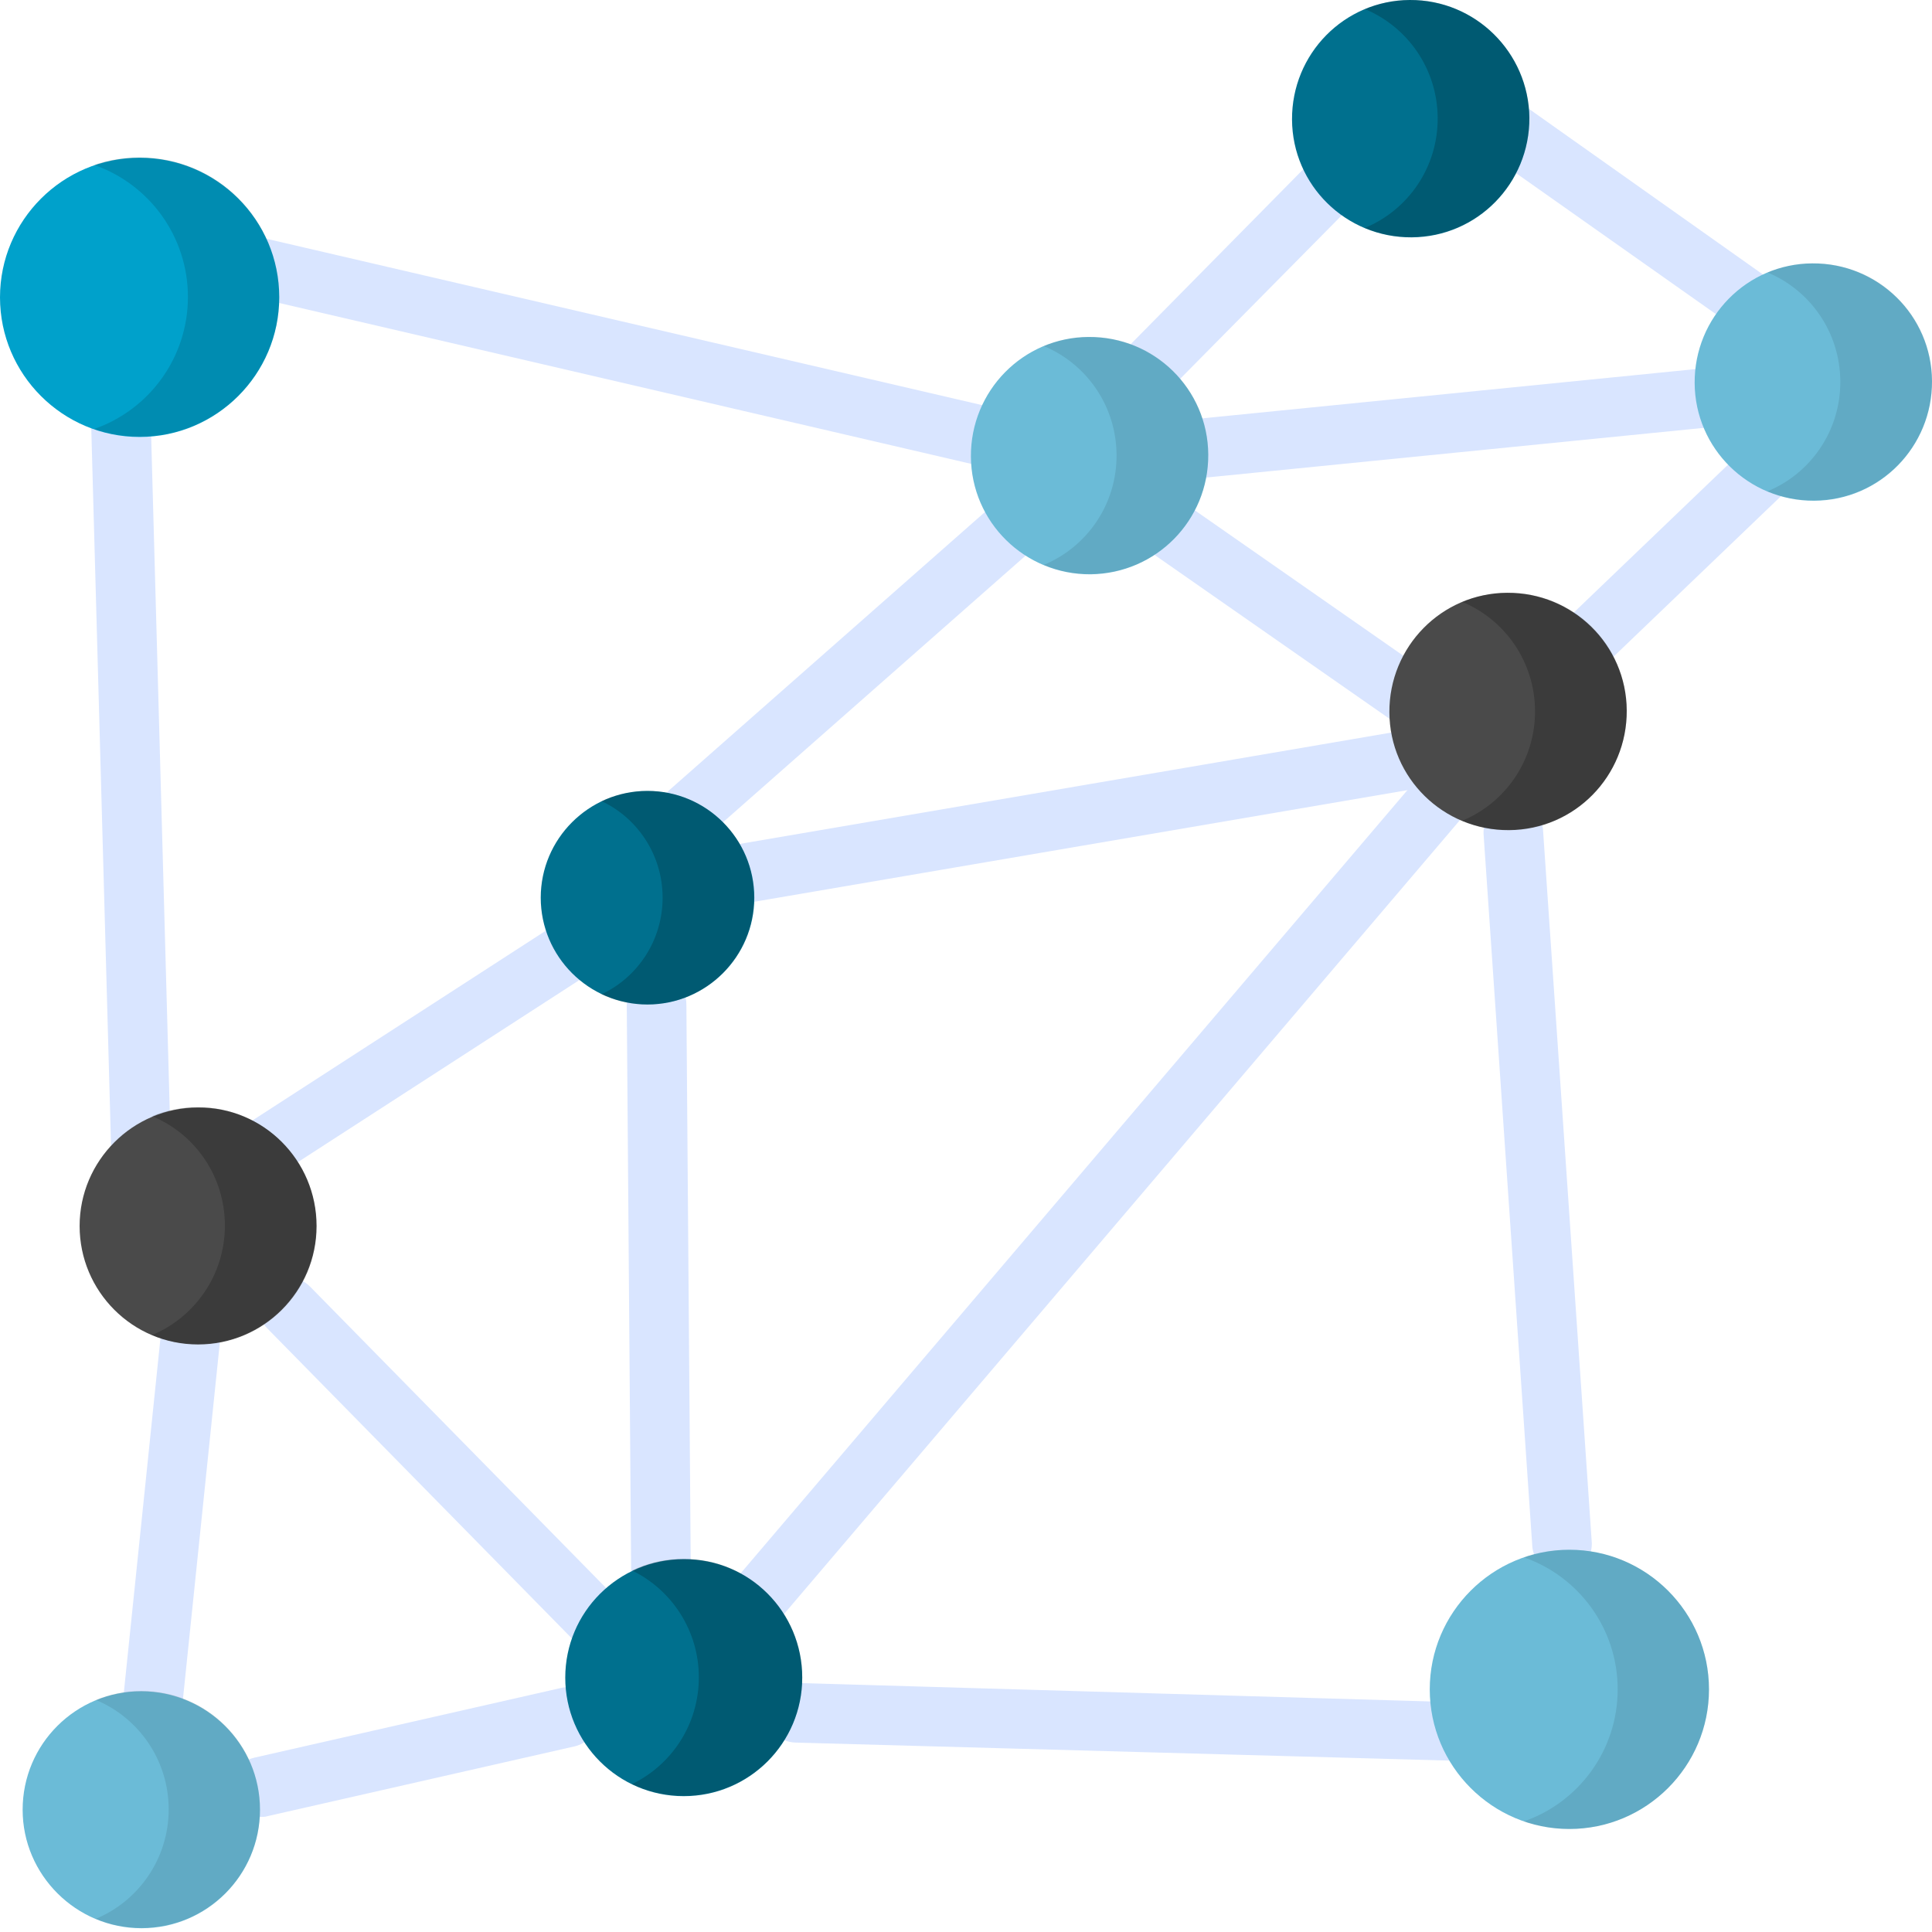 <?xml version="1.0" encoding="utf-8"?>
<!-- Generator: Adobe Illustrator 25.4.1, SVG Export Plug-In . SVG Version: 6.00 Build 0)  -->
<svg version="1.1" id="Layer_1" xmlns="http://www.w3.org/2000/svg" xmlns:xlink="http://www.w3.org/1999/xlink" x="0px" y="0px"
	 viewBox="0 0 512 512" style="enable-background:new 0 0 512 512;" xml:space="preserve">
<style type="text/css">
	.st0{fill:#D9E5FF;}
	.st1{fill:#6BBBD7;}
	.st2{opacity:9.000000e-02;enable-background:new    ;}
	.st3{fill:#4A4A4A;}
	.st4{opacity:0.21;enable-background:new    ;}
	.st5{fill:#00708E;}
	.st6{opacity:0.2;enable-background:new    ;}
	.st7{fill:#00A1CB;}
	.st8{opacity:0.13;enable-background:new    ;}
</style>
<g>
	<path class="st0" d="M302.3,107.6c-1.9,0-3.9-0.7-5.4-2.1c-3.2-3-3.3-8-0.3-11.2L348,42.2c3-3.2,8-3.3,11.2-0.3s3.3,8,0.3,11.2
		L308,105.2C306.5,106.8,304.4,107.6,302.3,107.6z"/>
	<path class="st0" d="M374.9,193.4c-1.4,0-2.9-0.4-4.2-1.2l-66.1-46.1c-3.7-2.3-4.8-7.2-2.5-10.9s7.2-4.8,10.9-2.5l66.1,46.1
		c3.7,2.3,4.8,7.2,2.5,10.9C380.1,192.1,377.5,193.4,374.9,193.4z"/>
	<path class="st0" d="M310.8,127.4c-4.2,0-7.6-3.2-7.9-7.4c-0.3-4.4,3.1-8.1,7.4-8.3l148.2-14.8c4.4-0.3,8.1,3.1,8.3,7.4
		s-3.1,8.1-7.4,8.3l-148.2,14.8C311.1,127.4,311,127.4,310.8,127.4z"/>
	<path class="st0" d="M460.3,85.4c-1.6,0-3.2-0.5-4.5-1.4l-54.3-38.3c-3.6-2.5-4.4-7.4-1.9-11s-0.1-9.9,3.4-7.4l65.4,46.3
		c3.6,2.5,0.9,4.9-1.7,8.5C465.2,84.3,462.8,85.4,460.3,85.4z"/>
	<path class="st0" d="M40.4,460.2c-0.3,0-0.5,0-0.8,0c-4.3-0.4-7.5-4.3-7.1-8.6l10.1-97.7c0.4-4.3,4.3-7.5,8.6-7.1s7.5,4.3,7.1,8.6
		L48.2,453C47.8,457.1,44.4,460.2,40.4,460.2z"/>
	<path class="st0" d="M67.9,313.6c-2.6,0-5.2-1.3-6.7-3.7c-2.3-3.7-1.2-8.6,2.5-10.9l83.8-54.2c3.7-2.3,8.6-1.2,10.9,2.5
		c2.3,3.7,1.2,8.6-2.5,10.9l-83.8,54.2C70.8,313.2,69.4,313.6,67.9,313.6z"/>
	<path class="st0" d="M175.2,429.1c-4.3,0-7.9-3.5-7.9-7.8l-1.2-154.9c0-4.4,3.5-7.9,7.8-8h0.1c4.3,0,7.9,3.5,7.9,7.8l1.2,154.9
		c0,4.4-3.5-2.6-7.8-2.6C175.3,418.6,175.2,429.1,175.2,429.1z"/>
	<path class="st0" d="M159.8,439.2c-2.1,0-4.1-0.8-5.7-2.4L70.8,352c-3-3.1-3-8.1,0.2-11.2c3.1-3,8.1-3,11.2,0.2l83.3,84.8
		c3,3.1,3,8.1-0.2,11.2C163.8,438.5,161.8,439.2,159.8,439.2z"/>
	<path class="st0" d="M69.1,481.5c-3.6,0-6.9-2.5-7.7-6.2c-1-4.3,1.7-8.5,6-9.5l81.4-18.5c4.3-1,8.5,1.7,9.5,6s-1.7,8.5-6,9.5
		l-81.4,18.5C70.3,481.5,69.7,481.5,69.1,481.5z"/>
	<path class="st0" d="M417.2,181c-2.3,0-4.7-1-6.2-3c-2.7-3.4-2.1-8.4,1.3-11.1l55.5-53.2c3.4-2.7,8.4-2.1,11.1,1.3
		s2.1,8.4-1.3,11.1l-55.5,53.2C420.7,180.5,418.9,181,417.2,181z"/>
	<path class="st0" d="M388.9,466.7c-0.1,0-0.2,0-0.2,0l-177.9-4.9c-4.4-0.1-7.8-3.8-7.7-8.1c0.1-4.3,3.6-7.7,7.9-7.7
		c0.1,0,0.2,0,0.2,0l167.8,4.9c4.4,0.1,7.8,3.8,7.7,8.1C386.6,463.3,393.2,466.7,388.9,466.7z"/>
	<path class="st0" d="M413.9,417c-3.9,0-7.3-2.9-7.8-6.9l-12.9-188.5c-0.5-4.3,2.5-8.3,6.9-8.8c4.3-0.5,8.3,2.5,8.8,6.9l12.9,188.5
		c0.5,4.3-2.5,8.3-6.9,8.8C414.6,417,414.2,417,413.9,417z"/>
	<path class="st0" d="M261.2,123.6c-0.6,0-1.2-0.1-1.8-0.2L63.7,77.9c-4.2-1-6.9-5.3-5.9-9.5s5.3-6.9,9.5-5.9L263,108
		c4.2,1,6.9,5.3,5.9,9.5C268,121.1,264.8,123.6,261.2,123.6z"/>
	<path class="st0" d="M37.5,317.5c-4.2,0-7.7-3.3-7.9-7.6L23.8,99.5c-0.2-4.4,3.2-8,7.6-8.2s8,3.2,8.2,7.6l5.8,210.5
		c0.2,4.4-3.2,8-7.6,8.2C37.7,317.5,37.6,317.5,37.5,317.5z"/>
	<path class="st0" d="M193.6,239.9c-4,0-7.4-3-7.8-7c-0.5-4.3,2.7-8.2,7-8.7l184.9-31.6c4.3-0.5,8.2,2.7,8.7,7s-2.7,8.2-7,8.7
		l-184.9,31.6C194.2,239.9,193.9,239.9,193.6,239.9z"/>
	<path class="st0" d="M200.1,432.5c-1.8,0-3.6-0.6-5.1-1.9c-3.3-2.8-3.7-7.8-0.9-11.1l183.3-215.3c2.8-3.3,7.8-3.7,11.1-0.9
		c3.3,2.8,3.7,7.8,0.9,11.1L206.1,429.7C204.5,431.6,202.3,432.5,200.1,432.5z"/>
	<path class="st0" d="M182.6,223.3c-2.4,0-4.7-1.1-6.3-3.1c-2.7-3.5-2-8.4,1.4-11.1l94.1-82.9c3.5-2.7,8.4-2,11.1,1.4
		c2.7,3.5,2,8.4-1.4,11.1l-94.1,82.9C186,222.7,184.3,223.3,182.6,223.3z"/>
</g>
<path class="st1" d="M68.9,479.6c0,17.4-14.1,31.4-31.4,31.4S6,496.9,6,479.6c0-17.4,14.1-31.4,31.4-31.4S68.9,462.2,68.9,479.6z"/>
<path class="st2" d="M37.5,448.1c-4.3,0-8.4,0.9-12.1,2.4c11.3,4.7,19.3,15.9,19.3,29s-8,24.3-19.3,29c3.7,1.6,7.8,2.4,12.1,2.4
	c17.4,0,31.4-14.1,31.4-31.4S54.8,448.1,37.5,448.1z"/>
<path class="st3" d="M83.9,324.9c0,17.4-14.1,31.4-31.4,31.4c-17.4,0-31.4-14.1-31.4-31.4s14.1-31.4,31.4-31.4
	C69.8,293.4,83.9,307.5,83.9,324.9z"/>
<path class="st4" d="M52.4,293.4c-4.3,0-8.4,0.9-12.1,2.4c11.4,4.7,19.3,15.9,19.3,29s-8,24.3-19.3,29c3.7,1.6,7.8,2.4,12.1,2.4
	c17.4,0,31.4-14.1,31.4-31.4S69.8,293.4,52.4,293.4z"/>
<path class="st3" d="M431.1,188.3c-0.1-17.4-14.3-31.3-31.7-31.2c-17.4,0.1-31.3,14.3-31.2,31.7s14.3,31.3,31.7,31.2
	S431.2,205.7,431.1,188.3z"/>
<path class="st4" d="M399.4,157.1c-4.2,0-8.2,0.9-11.9,2.4c11.3,4.7,19.2,15.8,19.3,28.8c0.1,13.2-7.9,24.5-19.3,29.2
	c3.8,1.6,8,2.5,12.4,2.4c17.4-0.1,31.3-14.3,31.2-31.7S416.8,156.9,399.4,157.1z"/>
<path class="st1" d="M512,101c-0.1-17.4-14.3-31.3-31.7-31.2c-17.4,0.1-31.3,14.3-31.2,31.7c0.1,17.4,14.3,31.3,31.7,31.2
	S512.1,118.4,512,101z"/>
<path class="st2" d="M480.3,69.8c-4.2,0-8.2,0.9-11.9,2.4c11.3,4.7,19.2,15.8,19.3,28.8c0.1,13.2-7.9,24.5-19.3,29.2
	c3.8,1.6,8,2.5,12.4,2.4c17.4-0.1,31.3-14.3,31.2-31.7S497.7,69.6,480.3,69.8z"/>
<path class="st5" d="M405.3,31.2C405.1,13.9,391-0.1,373.6,0s-31.3,14.3-31.2,31.7c0.1,17.4,14.3,31.3,31.7,31.2
	S405.4,48.6,405.3,31.2z"/>
<path class="st6" d="M373.6,0c-4.2,0-8.2,0.9-11.9,2.4C373,7.1,380.9,18.2,381,31.2c0.1,13.2-7.9,24.5-19.3,29.2
	c3.8,1.6,8,2.5,12.4,2.4c17.4-0.1,31.3-14.3,31.2-31.7C405.1,13.9,390.9-0.1,373.6,0z"/>
<path class="st1" d="M320.2,120.5c-0.1-17.4-14.3-31.3-31.7-31.2c-17.4,0.1-31.3,14.3-31.2,31.7c0.1,17.4,14.3,31.3,31.7,31.2
	C306.4,152,320.3,137.9,320.2,120.5z"/>
<path class="st2" d="M288.5,89.3c-4.2,0-8.2,0.9-11.9,2.4c11.3,4.7,19.2,15.8,19.3,28.8c0.1,13.2-7.9,24.5-19.3,29.2
	c3.8,1.6,8,2.5,12.4,2.4c17.4-0.1,31.3-14.3,31.2-31.7C320.1,103.1,305.9,89.1,288.5,89.3z"/>
<path class="st5" d="M199.9,237.9c0,15.6-12.7,28.3-28.3,28.3s-28.3-12.7-28.3-28.3s12.7-28.3,28.3-28.3
	C187.2,209.6,199.9,222.3,199.9,237.9z"/>
<path class="st7" d="M74,78.8c0,20.4-16.6,37-37,37S0,99.2,0,78.8s16.6-37,37-37S74,58.3,74,78.8z"/>
<path class="st6" d="M171.5,209.6c-4.3,0-8.4,1-12.1,2.7c9.6,4.5,16.2,14.3,16.2,25.6s-6.6,21.1-16.2,25.6c3.7,1.7,7.8,2.7,12.1,2.7
	c15.6,0,28.3-12.7,28.3-28.3C199.9,222.3,187.2,209.6,171.5,209.6z"/>
<path class="st8" d="M37,41.7c-4.2,0-8.3,0.7-12.1,2c14.5,5,24.9,18.8,24.9,35s-10.4,30-24.9,35c3.8,1.3,7.9,2,12.1,2
	c20.4,0,37-16.6,37-37S57.5,41.7,37,41.7z"/>
<path class="st5" d="M212.6,444.6c0,17.4-14.1,31.4-31.4,31.4c-17.4,0-31.4-14.1-31.4-31.4c0-17.4,14.1-31.4,31.4-31.4
	C198.6,413.1,212.6,427.2,212.6,444.6z"/>
<path class="st6" d="M181.2,413.1c-4.9,0-9.6,1.1-13.7,3.1c10.5,5.1,17.7,15.9,17.7,28.3c0,12.5-7.2,23.2-17.7,28.3
	c4.1,2,8.8,3.1,13.7,3.1c17.4,0,31.4-14.1,31.4-31.4C212.6,427.2,198.6,413.1,181.2,413.1z"/>
<path class="st1" d="M452.9,447.7c0,20.4-16.6,37-37,37s-37-16.6-37-37s16.6-37,37-37S452.9,427.3,452.9,447.7z"/>
<path class="st2" d="M415.9,410.7c-4.2,0-8.3,0.7-12.1,2c14.5,5,24.9,18.8,24.9,35s-10.4,30-24.9,35c3.8,1.3,7.9,2,12.1,2
	c20.4,0,37-16.6,37-37C452.9,427.3,436.3,410.7,415.9,410.7z"/>
</svg>

